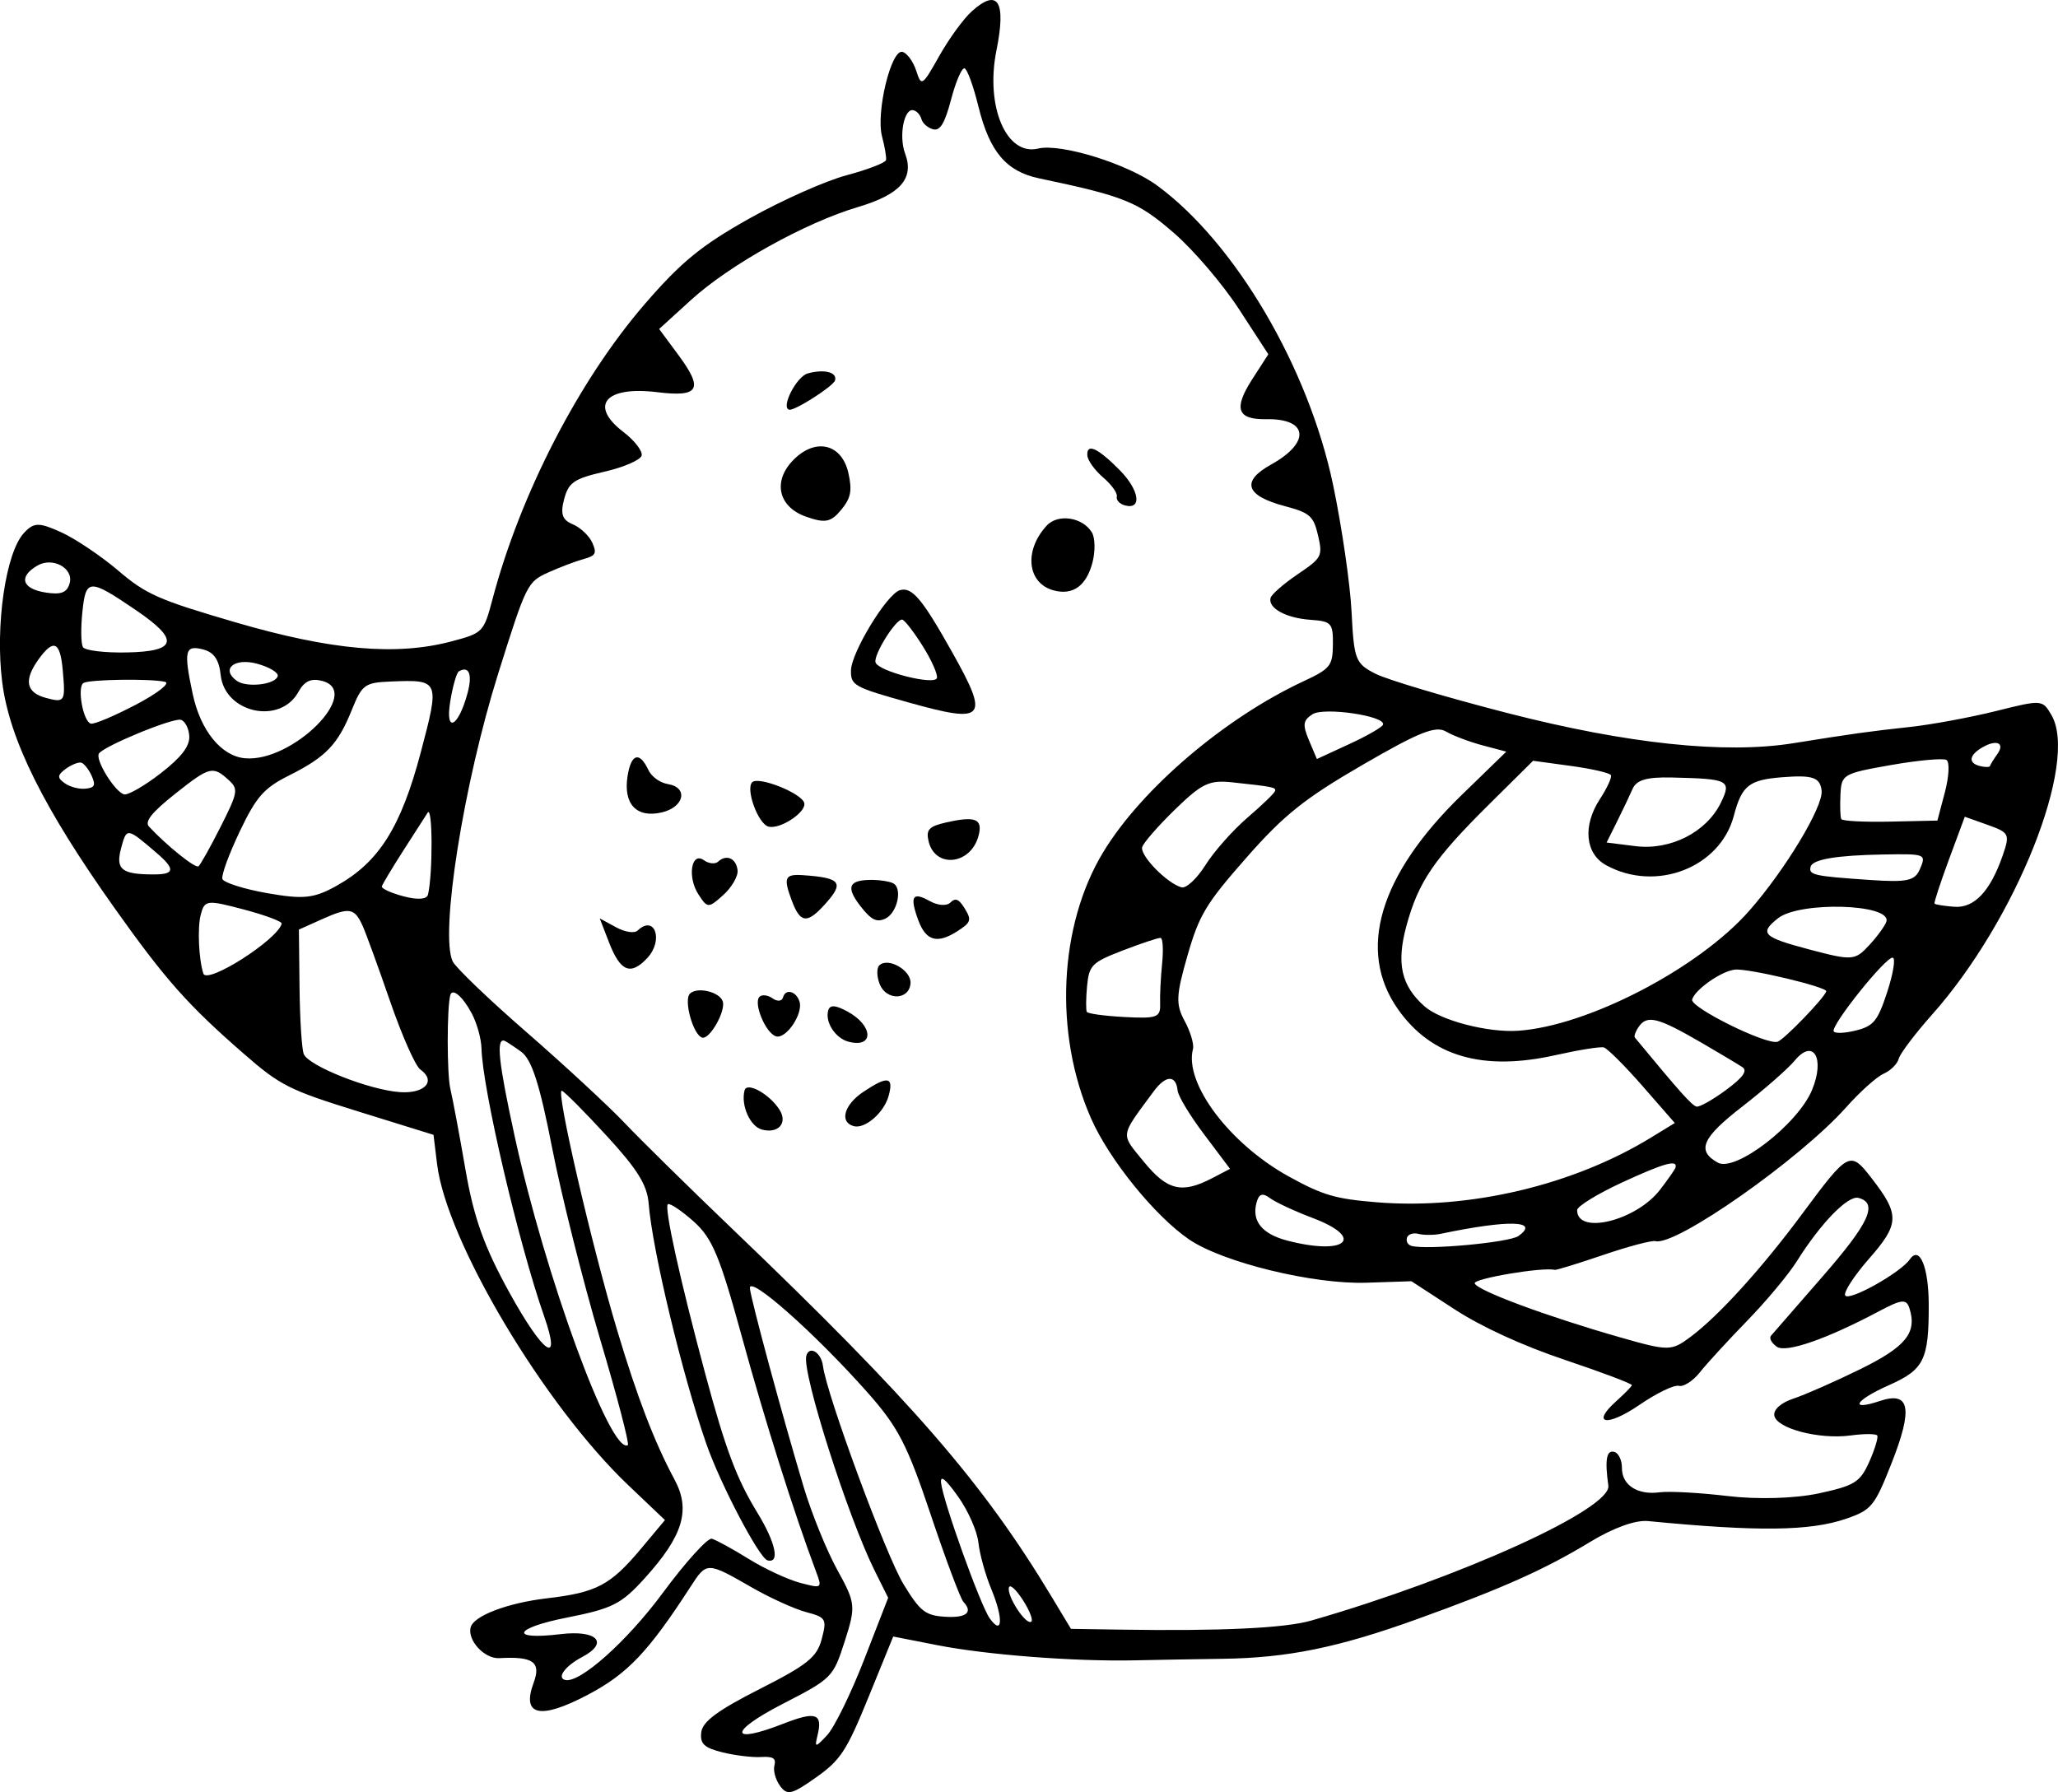 <svg xmlns="http://www.w3.org/2000/svg" xmlns:xlink="http://www.w3.org/1999/xlink" version="1.1" id="Layer_1" x="0px" y="0px" enable-background="new 0 0 841.89 595.28" xml:space="preserve" viewBox="232.93 288.15 171.18 149.07">
  <path d="M313.758,289.094c-0.689,0.62-1.886,2.266-2.706,3.719c-1.412,2.507-1.485,2.555-1.912,1.224     c-0.241-0.756-0.761-1.47-1.143-1.571c-0.944-0.25-2.226,5.057-1.7,7.04c0.229,0.868,0.375,1.729,0.331,1.958     c-0.044,0.223-1.541,0.801-3.28,1.264c-1.766,0.471-5.405,2.092-8.118,3.615c-3.956,2.221-5.647,3.604-8.647,7.073     c-5.485,6.345-10.369,15.806-12.689,24.58c-0.726,2.745-0.792,2.813-3.412,3.507c-4.604,1.22-10.014,0.738-18.003-1.597     c-6.38-1.865-7.403-2.318-9.724-4.299c-1.413-1.204-3.564-2.65-4.732-3.18c-1.856-0.839-2.268-0.834-3.094,0.049     c-1.523,1.622-2.413,7.712-1.815,12.422c0.605,4.774,3.437,10.468,9.329,18.768c4.251,5.985,6.104,8.076,10.768,12.141     c3.034,2.645,3.767,3.013,9.533,4.803l6.244,1.938l0.298,2.441c0.786,6.419,8.893,20.034,15.908,26.709l3.045,2.897L286.226,417     c-2.525,3.011-3.679,3.619-7.791,4.1c-3.279,0.383-6.103,1.455-6.355,2.411c-0.288,1.089,1.151,2.638,2.382,2.569     c2.815-0.162,3.495,0.324,2.856,2.044c-1.022,2.749,0.521,3.098,4.479,1.016c3.315-1.743,5.052-3.567,8.553-8.976     c1.369-2.117,1.369-2.117,5.13,0.042c1.505,0.864,3.557,1.793,4.513,2.046c1.647,0.436,1.726,0.573,1.285,2.242     c-0.399,1.509-1.17,2.129-5.173,4.161c-3.468,1.758-4.739,2.7-4.845,3.584c-0.117,0.962,0.234,1.296,1.752,1.673     c1.029,0.259,2.501,0.435,3.218,0.391c0.999-0.062,1.271,0.108,1.115,0.697c-0.116,0.44,0.09,1.188,0.472,1.711     c0.592,0.809,0.975,0.719,2.989-0.709c2.047-1.449,2.542-2.208,4.365-6.679l2.055-5.042l3.679,0.721     c4.083,0.802,11.366,1.363,16.361,1.26c1.844-0.04,5.108-0.099,7.369-0.129c5.413-0.078,9.604-0.933,16.181-3.304     c7.084-2.553,10.612-4.128,14.401-6.431c1.915-1.162,3.75-1.823,4.792-1.721c9.179,0.891,13.513,0.838,16.518-0.208     c2.073-0.721,2.329-1.037,3.729-4.581c1.813-4.593,1.542-6.041-0.972-5.198c-2.594,0.865-2.063-0.063,0.752-1.313     c2.933-1.298,3.335-2.114,3.321-6.723c-0.007-3.113-0.761-4.918-1.565-3.756c-0.773,1.119-5.082,3.529-5.384,3.012     c-0.152-0.261,0.747-1.646,1.978-3.05c2.542-2.897,2.571-3.661,0.246-6.669c-1.818-2.353-1.923-2.299-5.815,2.951     c-3.356,4.528-6.935,8.469-9.28,10.219c-1.59,1.187-1.813,1.187-5.895,0.02c-6.068-1.736-11.872-3.891-12.049-4.479     c-0.123-0.397,5.685-1.376,6.656-1.119c0.119,0.031,1.929-0.525,4.025-1.239c2.094-0.713,4.051-1.232,4.349-1.153     c1.679,0.443,11.996-6.795,15.861-11.127c1.166-1.309,2.541-2.539,3.129-2.803c0.588-0.265,1.138-0.813,1.254-1.254     c0.113-0.428,1.368-2.085,2.777-3.67c6.969-7.833,12.209-20.988,9.92-24.909c-0.75-1.283-0.787-1.287-4.621-0.329     c-2.104,0.525-5.356,1.127-7.136,1.32c-3.398,0.368-4.83,0.57-9.716,1.354c-5.669,0.913-13.818,0.053-23.77-2.508     c-5.084-1.308-9.991-2.769-10.977-3.269c-1.672-0.847-1.795-1.167-1.993-5.135c-0.115-2.319-0.809-7.098-1.537-10.574     c-2.041-9.755-8.123-20.112-14.617-24.891c-2.465-1.816-8.028-3.544-9.927-3.087c-2.637,0.634-4.396-3.518-3.458-8.167     C316.639,288.243,315.936,287.132,313.758,289.094L313.758,289.094z M314.315,297.017c0.926,3.758,2.309,5.393,5.051,5.969     c7.114,1.494,8.204,1.938,11.215,4.551c1.644,1.428,4.044,4.239,5.403,6.326l2.443,3.757l-1.333,2.066     c-1.587,2.461-1.263,3.379,1.176,3.334c3.482-0.063,3.69,1.938,0.39,3.77c-2.531,1.403-2.131,2.599,1.162,3.469     c2.052,0.543,2.37,0.823,2.739,2.422c0.398,1.731,0.325,1.872-1.693,3.238c-1.162,0.787-2.176,1.671-2.255,1.968     c-0.225,0.852,1.291,1.68,3.332,1.821c1.731,0.121,1.87,0.274,1.854,2.055c-0.018,1.771-0.216,2.018-2.456,3.062     c-6.56,3.059-13.458,8.945-16.648,14.207c-3.702,6.108-4.117,15.09-1.021,22.135c1.506,3.436,5.328,8.151,8.167,10.086     c2.809,1.91,10.33,3.748,14.76,3.597l3.729-0.123l3.573,2.326c2.259,1.47,5.642,3.023,9.196,4.218     c3.076,1.032,5.598,1.985,5.566,2.104c-0.032,0.122-0.603,0.705-1.298,1.328c-2.141,1.919-0.771,2.155,1.898,0.33     c1.458-1,2.921-1.707,3.312-1.604c0.384,0.102,1.175-0.409,1.74-1.12c0.577-0.728,2.333-2.639,3.937-4.291     c1.604-1.649,3.448-3.86,4.134-4.955c1.981-3.161,4.253-5.499,5.125-5.269c1.657,0.438,0.905,2.082-2.977,6.53     c-2.207,2.525-4.136,4.742-4.299,4.938c-0.168,0.2,0.044,0.598,0.48,0.911c0.76,0.545,4.152-0.634,8.52-2.956     c1.883-1.001,2.264-1.035,2.518-0.237c0.643,2.032-0.293,3.192-4.079,5.056c-2.124,1.042-4.615,2.139-5.558,2.449     c-1.011,0.329-1.666,0.895-1.608,1.39c0.128,1.084,3.707,2.036,6.343,1.682c1.137-0.155,2.119-0.152,2.222,0.005     c0.1,0.15-0.206,1.155-0.665,2.187c-0.758,1.697-1.218,1.984-4.219,2.629c-1.976,0.423-5.104,0.513-7.566,0.216     c-2.295-0.275-4.851-0.415-5.635-0.311c-1.858,0.253-3.166-0.597-3.153-2.042c0.006-0.631-0.282-1.226-0.637-1.32     c-0.648-0.171-0.793,0.656-0.491,2.81c0.271,1.934-12.326,7.654-24.704,11.221c-2.216,0.638-7.514,0.886-15.969,0.754     l-4.026-0.063l-1.606-2.665c-5.725-9.507-11.585-16.263-26.564-30.606c-3.55-3.398-7.572-7.357-8.939-8.793     c-1.37-1.443-5.044-4.843-8.19-7.582c-3.147-2.736-5.896-5.375-6.132-5.882c-1.068-2.306,0.902-14.737,3.79-23.94     c2.338-7.444,2.427-7.62,4.16-8.403c0.984-0.445,2.297-0.942,2.953-1.12c0.997-0.271,1.108-0.487,0.708-1.369     c-0.258-0.571-0.994-1.261-1.619-1.521c-0.877-0.364-1.045-0.853-0.718-2.091c0.369-1.394,0.827-1.704,3.348-2.283     c1.598-0.365,3-0.972,3.098-1.341c0.096-0.364-0.591-1.259-1.505-1.955c-2.896-2.209-1.523-3.848,2.785-3.32     c3.525,0.433,3.897-0.234,1.751-3.129l-1.575-2.125l2.646-2.41c3.214-2.932,9.514-6.438,13.901-7.739     c3.509-1.041,4.685-2.37,3.917-4.429c-0.548-1.469-0.096-3.826,0.694-3.617c0.292,0.077,0.559,0.379,0.667,0.753     c0.101,0.345,0.533,0.716,0.965,0.83c0.581,0.153,0.968-0.491,1.495-2.485c0.398-1.505,0.89-2.644,1.117-2.584     C313.378,293.889,313.891,295.293,314.315,297.017L314.315,297.017z M399.066,350.874c-0.311,0.436-0.577,0.869-0.609,0.99     c-0.03,0.114-0.436,0.115-0.867,0.001c-0.972-0.257-0.874-0.905,0.237-1.55C399.007,349.63,399.723,349.954,399.066,350.874     L399.066,350.874z M394.704,354.04l-0.626,2.369l-3.921,0.085c-2.149,0.048-3.991-0.048-4.074-0.211     c-0.084-0.168-0.114-1.068-0.068-2.036c0.08-1.683,0.204-1.755,4.202-2.459c2.242-0.395,4.347-0.588,4.617-0.422     C395.105,351.532,395.046,352.747,394.704,354.04L394.704,354.04z M384.448,353.92c0.146,1.321-3.018,6.575-6.016,9.986     c-4.232,4.814-13.464,9.606-19.244,9.986c-2.526,0.165-6.462-0.865-7.778-2.039c-1.931-1.721-2.344-3.557-1.5-6.676     c0.997-3.677,2.28-5.56,6.914-10.153l3.625-3.591l3.15,0.431c1.728,0.235,3.226,0.58,3.321,0.763     c0.097,0.188-0.31,1.07-0.918,2.002c-1.442,2.211-1.222,4.537,0.525,5.493c4.137,2.27,9.477,0.207,10.616-4.103     c0.668-2.528,1.253-2.997,4.027-3.216C383.706,352.602,384.323,352.813,384.448,353.92L384.448,353.92z M399.519,359.288     c-1.042,3.008-2.374,4.42-4.045,4.29c-0.847-0.066-1.575-0.184-1.634-0.263c-0.058-0.079,0.487-1.743,1.206-3.686l1.311-3.541     l1.902,0.677C400.053,357.402,400.122,357.543,399.519,359.288L399.519,359.288z M376.063,354.93     c-1.192,2.446-4.189,3.969-7.096,3.605l-2.404-0.301l0.862-1.73c0.482-0.966,1.055-2.173,1.301-2.736     c0.323-0.741,1.186-0.99,3.253-0.943C376.745,352.933,376.977,353.052,376.063,354.93L376.063,354.93z M356.252,350.152     l1.97,0.521l-3.728,3.622c-6.848,6.655-8.711,12.929-5.286,17.802c2.771,3.939,7.062,5.185,13.143,3.814     c1.904-0.427,3.681-0.711,3.979-0.633c0.296,0.079,1.761,1.538,3.224,3.215l2.682,3.071l-1.969,1.206     c-6.482,3.972-15.132,6.018-22.822,5.389c-3.449-0.282-4.476-0.583-7.292-2.132c-4.942-2.719-8.747-7.773-7.993-10.623     c0.1-0.378-0.213-1.441-0.688-2.313c-0.756-1.399-0.726-2.123,0.227-5.442c0.973-3.392,1.53-4.318,4.899-8.149     c3.122-3.554,4.846-4.932,9.667-7.726c4.707-2.731,6.08-3.279,6.942-2.772C353.796,349.347,355.173,349.867,356.252,350.152     L356.252,350.152z M392.618,360.458c-0.414,0.963-1.058,1.101-4.177,0.888c-4.654-0.317-5.089-0.413-4.907-1.101     c0.162-0.612,2.155-0.949,6.044-1.017C393.117,359.168,393.166,359.187,392.618,360.458L392.618,360.458z M347.97,348.423     c-0.062,0.209-1.294,0.922-2.808,1.62l-2.697,1.244l-0.657-1.556c-0.547-1.296-0.498-1.659,0.294-2.169     C343.053,346.949,348.181,347.7,347.97,348.423L347.97,348.423z M389.84,364.792c-0.085,0.322-0.732,1.217-1.415,1.96     c-1.201,1.307-1.418,1.324-4.98,0.382c-3.887-1.027-4.208-1.346-2.628-2.597C382.615,363.112,390.228,363.327,389.84,364.792     L389.84,364.792z M338.992,353.94c-0.048,0.181-1.062,1.16-2.291,2.216c-1.23,1.058-2.776,2.801-3.497,3.943     c-0.716,1.136-1.605,1.967-1.995,1.863c-1.188-0.313-3.462-2.637-3.275-3.343c0.094-0.353,1.337-1.777,2.736-3.137     c2.238-2.174,2.842-2.458,4.755-2.255C338.796,353.588,339.07,353.643,338.992,353.94L338.992,353.94z M389.899,370.683     c-0.781,2.386-1.127,2.814-2.573,3.179c-0.928,0.235-1.759,0.271-1.871,0.082c-0.274-0.473,4.374-6.275,4.914-6.132     C390.611,367.875,390.403,369.145,389.899,370.683L389.899,370.683z M384.835,370.611c-0.142,0.537-3.521,4.035-4.055,4.196     c-0.941,0.281-7.291-2.863-7.101-3.518c0.243-0.828,2.414-2.352,3.546-2.483C378.3,368.677,384.93,370.253,384.835,370.611     L384.835,370.611z M238.728,336.648c-0.213,0.807-0.728,1.002-2.055,0.782c-1.936-0.323-2.212-1.317-0.622-2.239     C237.312,334.461,239.055,335.411,238.728,336.648L238.728,336.648z M271.821,345.798c-0.765,2.854-1.879,3.404-1.443,0.715     c0.206-1.271,0.531-2.407,0.718-2.517C271.942,343.504,272.24,344.238,271.821,345.798L271.821,345.798z M244.251,338.914     c3.624,2.463,3.417,3.424-0.754,3.508c-1.86,0.038-3.502-0.16-3.667-0.441c-0.166-0.286-0.187-1.578-0.048-2.923     C240.071,336.261,240.334,336.25,244.251,338.914L244.251,338.914z M267.936,350.706c-1.651,6.244-3.474,9.144-6.982,11.111     c-1.908,1.068-2.763,1.161-5.797,0.628c-1.933-0.338-3.638-0.882-3.73-1.185c-0.094-0.316,0.552-2.076,1.454-3.967     c1.364-2.864,2.009-3.597,4.083-4.633c3.07-1.535,4.066-2.572,5.221-5.436c0.859-2.133,1.083-2.297,3.259-2.384     C269.493,344.677,269.516,344.728,267.936,350.706L267.936,350.706z M383.649,378.822c-1.185,2.854-6.377,6.856-7.838,6.04     c-1.787-1-1.318-2.067,2.063-4.685c1.829-1.42,3.782-3.135,4.34-3.808C383.765,374.494,384.749,376.176,383.649,378.822     L383.649,378.822z M374.413,374.861c1.552,0.9,3.087,1.819,3.441,2.055c0.455,0.306,0.063,0.853-1.373,1.914     c-1.091,0.805-2.208,1.431-2.441,1.369c-0.394-0.104-1.361-1.186-5.125-5.741c-0.094-0.111,0.07-0.55,0.35-0.938     C369.959,372.563,370.857,372.798,374.413,374.861L374.413,374.861z M251.284,344.288c0.33,3.172,4.944,4.187,6.465,1.419     c0.498-0.902,1.054-1.16,1.987-0.914c3.408,0.901-2.49,6.796-6.437,6.431c-1.971-0.18-3.699-2.312-4.344-5.364     c-0.765-3.599-0.645-4.087,0.9-3.679C250.726,342.411,251.154,343.044,251.284,344.288L251.284,344.288z M256.031,344.391     c-0.187,0.707-2.571,0.984-3.399,0.396c-1.354-0.963-0.237-1.934,1.651-1.435C255.309,343.623,256.108,344.099,256.031,344.391     L256.031,344.391z M238.146,343.865c0.239,2.658,0.183,2.756-1.369,2.346c-1.687-0.445-1.891-1.479-0.636-3.221     C237.385,341.267,237.931,341.504,238.146,343.865L238.146,343.865z M329.592,368.302c-0.118,1.179-0.19,2.655-0.165,3.355     c0.04,1.122-0.269,1.234-2.947,1.092c-1.651-0.087-3.062-0.277-3.15-0.428c-0.084-0.146-0.075-1.146,0.021-2.155     c0.166-1.73,0.404-1.967,2.977-2.957c1.543-0.592,2.947-1.06,3.134-1.041C329.652,366.184,329.709,367.123,329.592,368.302     L329.592,368.302z M244.225,346.771c-1.81,0.945-3.467,1.645-3.737,1.573c-0.648-0.171-1.167-3.061-0.608-3.385     c0.517-0.299,5.643-0.37,6.783-0.091C247.115,344.979,246.034,345.822,244.225,346.771L244.225,346.771z M248.674,349.387     c0.042,0.843-0.66,1.753-2.376,3.086c-1.328,1.03-2.707,1.828-3.034,1.755c-0.763-0.17-2.45-2.904-2.102-3.402     c0.442-0.631,6.126-2.971,6.803-2.802C248.313,348.112,248.642,348.742,248.674,349.387L248.674,349.387z M268.532,362.558     c-0.094,0.407-0.85,0.464-2.038,0.15c-1.025-0.271-1.85-0.648-1.804-0.822c0.046-0.175,0.827-1.481,1.709-2.86     c0.882-1.379,1.841-2.872,2.102-3.275C268.916,355.11,268.942,360.762,268.532,362.558L268.532,362.558z M252,353.084     c0.766,0.708,0.706,1.023-0.736,3.871c-0.875,1.725-1.684,3.169-1.828,3.258c-0.276,0.177-2.625-1.711-4.11-3.301     c-0.39-0.415,0.221-1.183,2.182-2.738C250.396,351.887,250.637,351.827,252,353.084L252,353.084z M372.297,385.268     c-0.039,0.146-0.624,0.987-1.289,1.85c-1.988,2.583-6.914,3.789-6.895,1.689c0.003-0.314,1.715-1.364,3.756-2.305     C371.354,384.897,372.478,384.582,372.297,385.268L372.297,385.268z M240.554,352.682c0.352,0.795,0.255,0.998-0.516,1.072     c-0.533,0.055-1.29-0.146-1.727-0.457c-0.634-0.445-0.617-0.669,0.081-1.187c0.461-0.339,1.063-0.582,1.294-0.521     C239.917,351.65,240.321,352.159,240.554,352.682L240.554,352.682z M330.882,378.865c0.048,0.469,1.025,2.083,2.223,3.673     l2.137,2.84l-1.473,0.769c-2.539,1.322-3.741,1.037-5.704-1.368c-1.955-2.395-2.011-2.001,0.836-5.859     C329.896,377.571,330.746,377.548,330.882,378.865L330.882,378.865z M245.959,359.103c1.555,1.333,1.508,1.778-0.181,1.783     c-2.718,0.009-3.244-0.399-2.783-2.146C243.465,356.966,243.465,356.966,245.959,359.103L245.959,359.103z M263.086,365.146     c0.278,0.616,1.303,3.427,2.286,6.28c0.984,2.852,2.109,5.395,2.513,5.683c1.36,0.962,0.386,2.037-1.712,1.886     c-2.549-0.188-7.558-2.172-7.974-3.158c-0.167-0.394-0.325-2.879-0.354-5.535l-0.053-4.826l1.9-0.854     C261.985,363.595,262.409,363.659,263.086,365.146L263.086,365.146z M359.222,390.969c-0.751,0.532-7.572,1.166-8.868,0.823     c-0.323-0.086-0.482-0.358-0.397-0.68c0.077-0.29,0.521-0.44,0.953-0.326c0.428,0.113,1.299,0.113,1.849-0.003     C358.445,389.593,361.055,389.668,359.222,390.969L359.222,390.969z M256.362,364.983c-0.356,1.348-6.22,5.08-6.518,4.15     c-0.386-1.2-0.502-3.816-0.217-4.897c0.324-1.226,0.502-1.247,3.581-0.433C254.989,364.274,256.409,364.806,256.362,364.983     L256.362,364.983z M342.131,389.472c4.406,1.67,2.75,3.143-2.113,1.878c-2.108-0.547-2.981-1.614-2.577-3.145     c0.199-0.753,0.493-0.857,1.116-0.396C339.027,388.158,340.608,388.895,342.131,389.472L342.131,389.472z M272.165,372.443     c0.437,0.825,0.796,2.111,0.815,2.925c0.083,3.375,3.082,16.192,5.214,22.286c1.466,4.193-0.056,3.152-2.886-1.974     c-2.102-3.807-2.968-6.229-3.656-10.211c-0.5-2.896-1.063-5.903-1.265-6.757c-0.285-1.212-0.29-6.7-0.004-7.779     C270.551,370.301,271.42,371.038,272.165,372.443L272.165,372.443z M276.275,375.632c0.886,0.643,1.543,2.687,2.585,8.027     c0.764,3.92,2.568,11.105,3.979,15.859c1.413,4.749,2.461,8.757,2.312,8.842c-1.432,0.813-6.885-14.084-9.427-25.76     c-1.318-6.05-1.537-8.065-0.854-7.885C274.986,374.746,275.645,375.178,276.275,375.632L276.275,375.632z M283.404,382.645     c2.556,2.783,3.355,4.072,3.479,5.612c0.312,3.904,2.788,14.216,4.796,19.992c1.171,3.359,4.402,9.513,5.091,9.695     c1.057,0.279,0.68-1.478-0.854-3.981c-1.717-2.811-2.627-5.233-4.313-11.495c-2.118-7.877-3.46-13.967-3.114-14.151     c0.179-0.097,1.175,0.575,2.156,1.455c1.536,1.377,2.159,2.877,3.995,9.58c1.886,6.892,4.347,14.685,6.151,19.484     c0.545,1.449,0.527,1.462-1.309,0.978c-1.026-0.271-2.955-1.168-4.294-1.999c-1.34-0.831-2.711-1.58-3.053-1.67     c-0.339-0.09-2.188,1.952-4.076,4.507c-2.991,4.048-6.931,7.556-8.128,7.239c-0.711-0.188,0.021-1.167,1.431-1.912     c2.253-1.191,1.233-2.262-1.81-1.896c-4.309,0.519-3.911-0.502,0.537-1.378c3.778-0.746,4.516-1.12,6.455-3.261     c3.199-3.529,3.854-5.682,2.497-8.21c-1.673-3.114-3.093-6.808-4.78-12.437c-2.139-7.134-5.135-20.104-4.6-19.916     C279.897,378.963,281.564,380.643,283.404,382.645L283.404,382.645z M305.084,403.975c2.551,2.878,3.308,4.342,5.257,10.156     c1.25,3.728,2.479,7.011,2.727,7.272c0.833,0.883,0.219,1.358-1.596,1.229c-1.583-0.111-2.017-0.457-3.388-2.7     c-1.462-2.398-6.403-15.779-6.703-18.164c-0.144-1.132-1.147-1.73-1.386-0.825c-0.366,1.384,3.445,13.35,5.689,17.863l1.122,2.253     l-1.989,5.117c-1.096,2.823-2.479,5.65-3.08,6.3c-0.986,1.063-1.064,1.066-0.811,0.042c0.456-1.84-0.133-2.045-2.839-0.986     c-4.509,1.761-4.568,0.681-0.089-1.629c4.145-2.134,4.228-2.216,5.193-5.221c0.936-2.919,0.91-3.179-0.622-5.953     c-0.875-1.587-2.144-4.715-2.797-6.902c-1.795-6.001-4.337-15.402-4.468-16.502C295.164,394.133,300.679,399.01,305.084,403.975     L305.084,403.975z M314.313,416.476c0.099,0.938,0.584,2.688,1.069,3.853c1.022,2.46,0.94,3.94-0.132,2.436     c-0.779-1.095-3.873-9.715-4.042-11.257c-0.077-0.697,0.353-0.355,1.407,1.122C313.458,413.813,314.212,415.522,314.313,416.476     L314.313,416.476z M318.698,423.051c-0.464,0.27-2.032-2.15-1.848-2.848c0.08-0.303,0.593,0.161,1.167,1.055     C318.589,422.15,318.889,422.939,318.698,423.051L318.698,423.051z"/>
  <path d="M300.117,319.212c-0.936,0.255-2.256,2.831-1.55,3.018c0.446,0.118,3.695-1.961,3.824-2.446     C302.57,319.108,301.486,318.835,300.117,319.212L300.117,319.212z"/>
  <path d="M323.371,326.022c0.025,0.422,0.609,1.24,1.316,1.845c0.707,0.602,1.212,1.313,1.136,1.598     c-0.072,0.271,0.243,0.611,0.675,0.726c1.452,0.384,1.205-1.28-0.437-2.938C324.239,325.41,323.313,324.986,323.371,326.022     L323.371,326.022z"/>
  <path d="M299.156,326.186c-1.995,1.784-1.616,4.082,0.814,4.941c1.584,0.562,2.071,0.468,2.918-0.556     c0.815-0.982,0.938-1.594,0.612-3.063C302.985,325.182,300.966,324.568,299.156,326.186L299.156,326.186z"/>
  <path d="M319.995,331.869c-1.923,2.081-1.626,4.811,0.59,5.396c1.59,0.42,2.699-0.379,3.212-2.317     c0.242-0.916,0.227-2.039-0.035-2.488C323.011,331.176,320.936,330.85,319.995,331.869L319.995,331.869z"/>
  <path d="M307.767,337.248c-1.085,0.336-4.03,5.183-4.055,6.673c-0.021,1.246,0.247,1.394,4.874,2.685     c6.294,1.755,6.652,1.342,3.583-4.134C309.63,337.941,308.781,336.934,307.767,337.248L307.767,337.248z M309.685,341.9     c0.731,1.166,1.256,2.347,1.177,2.646c-0.17,0.645-4.875-0.547-5.106-1.294c-0.192-0.627,1.728-3.689,2.229-3.557     C308.196,339.751,308.952,340.734,309.685,341.9L309.685,341.9z"/>
  <path d="M311.611,356.568c-1.413,0.321-1.671,0.599-1.444,1.559c0.543,2.292,3.516,1.967,4.156-0.456     C314.695,356.263,314.069,356.008,311.611,356.568L311.611,356.568z"/>
  <path d="M295.503,353.215c-0.581,0.549,0.481,3.467,1.347,3.695c0.971,0.257,3.2-1.228,2.972-1.979     C299.575,354.115,296.035,352.709,295.503,353.215L295.503,353.215z"/>
  <path d="M285.128,352.717c-0.364,2.323,0.751,3.501,2.849,3.011c1.871-0.437,2.225-2.076,0.508-2.356     c-0.665-0.109-1.362-0.612-1.627-1.177C286.122,350.625,285.423,350.835,285.128,352.717L285.128,352.717z"/>
  <path d="M305.556,361.343c-2.015-0.027-2.309,0.552-1.087,2.142c0.902,1.171,1.366,1.415,2.08,1.091     c1.012-0.459,1.48-2.539,0.667-2.955C306.935,361.477,306.188,361.352,305.556,361.343L305.556,361.343z"/>
  <path d="M311.991,363.218c-0.32,0.317-1.052,0.265-1.757-0.13c-1.411-0.791-1.652-0.369-0.923,1.61     c0.637,1.724,1.577,1.987,3.245,0.916c1.142-0.734,1.207-0.925,0.626-1.881C312.699,362.938,312.403,362.807,311.991,363.218     L311.991,363.218z"/>
  <path d="M299.709,360.949c-1.507-0.102-1.639,0.199-0.919,2.119c0.707,1.882,1.268,1.948,2.741,0.32     C303.187,361.565,302.887,361.165,299.709,360.949L299.709,360.949z"/>
  <path d="M292.651,359.832c-0.231,0.215-0.774,0.159-1.163-0.121c-1.056-0.763-1.406,1.386-0.462,2.841     c0.75,1.157,0.829,1.159,2.067,0.046c0.694-0.624,1.243-1.567,1.188-2.048C294.167,359.54,293.352,359.181,292.651,359.832     L292.651,359.832z"/>
  <path d="M306.074,368.448c-0.236,0.229-0.225,0.92,0.027,1.563c0.548,1.396,2.464,1.344,2.565-0.07     C308.741,368.868,306.807,367.753,306.074,368.448L306.074,368.448z"/>
  <path d="M285.968,365.553c-0.27,0.257-1.057,0.137-1.813-0.279l-1.339-0.727l0.77,1.99c0.941,2.438,1.799,2.788,3.185,1.304     C288.149,366.359,287.392,364.204,285.968,365.553L285.968,365.553z"/>
  <path d="M298.063,371.112c-0.086,0.327-0.473,0.367-0.862,0.09s-0.876-0.343-1.088-0.145c-0.554,0.516,0.517,3.073,1.379,3.301     c0.835,0.221,2.25-1.881,1.943-2.883C299.166,370.596,298.262,370.357,298.063,371.112L298.063,371.112z"/>
  <path d="M301.813,372.221c-0.257,0.97,0.606,2.292,1.686,2.578c2.153,0.568,2.087-1.338-0.086-2.513     C302.402,371.737,301.945,371.72,301.813,372.221L301.813,372.221z"/>
  <path d="M290.325,370.796c-0.556,0.523,0.262,3.467,1.018,3.666c0.619,0.164,1.957-2.191,1.707-3.004     C292.806,370.662,290.944,370.21,290.325,370.796L290.325,370.796z"/>
  <path d="M304.729,378.981c-1.6,1.074-1.996,2.523-0.779,2.846c0.936,0.247,2.512-1.124,2.894-2.517     C307.29,377.699,306.76,377.617,304.729,378.981L304.729,378.981z"/>
  <path d="M294.862,378.847c-0.327,1.237,0.453,3.001,1.447,3.265c1.349,0.356,2.152-0.533,1.471-1.63     C296.969,379.176,295.058,378.106,294.862,378.847L294.862,378.847z"/>
</svg>